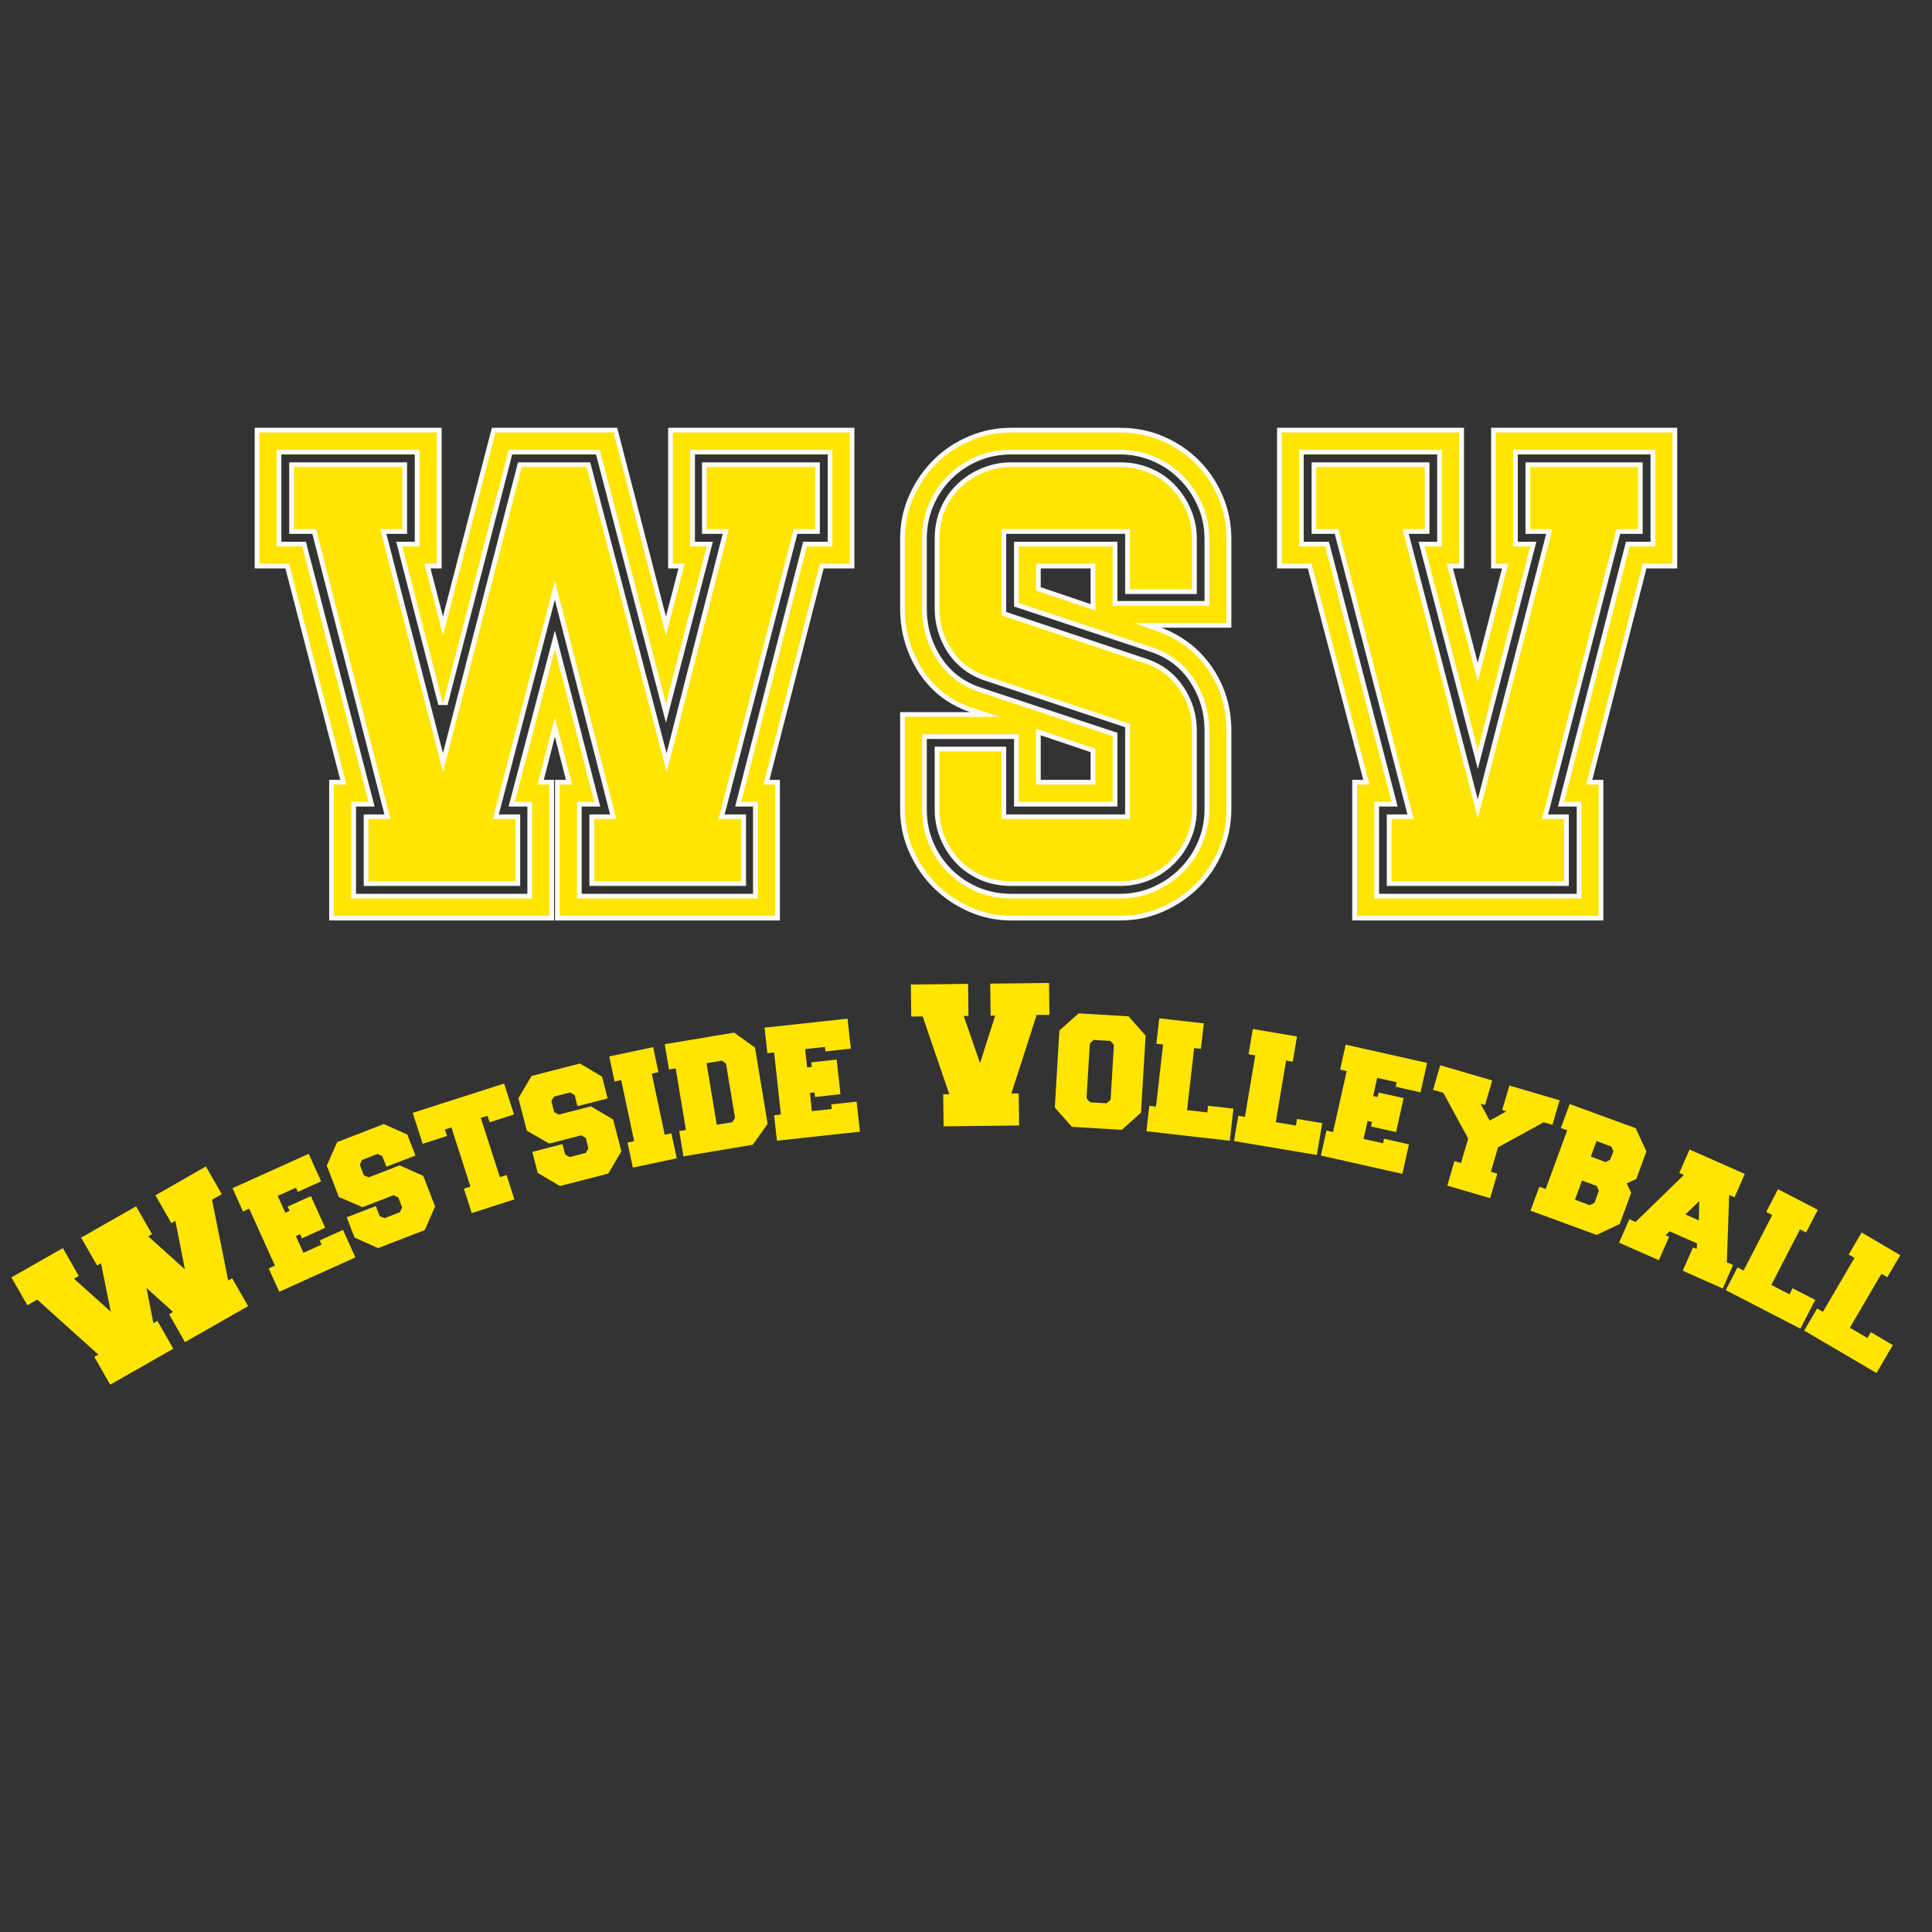 <svg xmlns="http://www.w3.org/2000/svg" xmlns:xlink="http://www.w3.org/1999/xlink" width="500" zoomAndPan="magnify" viewBox="0 0 375 375" height="500" preserveAspectRatio="xMidYMid meet" version="1.0"><rect x="0" y="0" width="375" height="375" fill="#333333" stroke="none"/><defs><g/></defs><path stroke-linecap="butt" transform="matrix(0.75, 0, 0, 0.75, 44.988, 50.994)" fill="none" stroke-linejoin="miter" d="M 7.151 77.883 L 7.151 43.946 L 53.083 43.946 L 53.083 77.883 L 49.854 77.883 L 54.651 96.461 L 68.26 43.946 L 98.797 43.946 L 112.359 96.461 L 117.203 77.883 L 114.151 77.883 L 114.151 43.946 L 159.906 43.946 L 159.906 77.883 L 152.229 77.883 L 137.573 135.065 L 140.625 135.065 L 140.625 168.998 L 84.88 168.998 L 84.88 135.065 L 88.063 135.065 L 83.615 117.706 L 79.167 135.065 L 82.177 135.065 L 82.177 168.998 L 26.432 168.998 L 26.432 135.065 L 29.661 135.065 L 14.828 77.883 Z M 11.604 48.394 L 11.604 73.435 L 18.234 73.435 L 35.375 139.513 L 30.927 139.513 L 30.927 164.55 L 77.729 164.55 L 77.729 139.513 L 73.234 139.513 L 83.615 100.039 L 93.781 139.513 L 89.328 139.513 L 89.328 164.55 L 136.13 164.55 L 136.13 139.513 L 131.859 139.513 L 148.823 73.435 L 155.453 73.435 L 155.453 48.394 L 118.641 48.394 L 118.641 73.435 L 122.917 73.435 L 112.359 114.17 L 95.219 48.394 L 71.62 48.394 L 54.651 114.17 L 44.141 73.435 L 48.589 73.435 L 48.589 48.394 Z M 44.141 52.888 L 44.141 68.94 L 38.427 68.94 L 54.651 131.836 L 75.021 52.888 L 91.818 52.888 L 112.536 131.836 L 128.63 68.94 L 122.917 68.94 L 122.917 52.888 L 150.964 52.888 L 150.964 68.94 L 145.422 68.94 L 125.969 144.008 L 131.859 144.008 L 131.859 160.06 L 93.781 160.06 L 93.781 144.008 L 99.495 144.008 L 83.615 82.331 L 67.521 144.008 L 73.411 144.008 L 73.411 160.06 L 35.375 160.06 L 35.375 144.008 L 41.089 144.008 L 21.807 68.94 L 16.094 68.94 L 16.094 52.888 Z M 174.198 141.477 L 174.198 117.529 L 198.844 117.529 L 192.255 115.394 C 186.526 113.617 182.078 110.321 178.906 105.492 C 175.766 100.664 174.198 95.331 174.198 89.482 L 174.198 71.472 C 174.198 67.659 174.938 64.086 176.422 60.737 C 177.906 57.394 179.896 54.472 182.396 51.972 C 184.896 49.472 187.823 47.508 191.167 46.086 C 194.51 44.659 198.026 43.946 201.719 43.946 L 229.943 43.946 C 233.75 43.946 237.313 44.659 240.625 46.086 C 243.974 47.508 246.896 49.472 249.396 51.972 C 251.896 54.472 253.859 57.394 255.281 60.737 C 256.74 64.086 257.464 67.659 257.464 71.472 L 257.464 93.237 L 233.516 93.237 L 239.578 95.373 C 245.161 97.409 249.542 100.753 252.708 105.404 C 255.88 110.055 257.464 115.289 257.464 121.107 L 257.464 141.477 C 257.464 145.17 256.74 148.69 255.281 152.034 C 253.859 155.378 251.896 158.3 249.396 160.8 C 246.896 163.3 243.974 165.295 240.625 166.774 C 237.313 168.258 233.75 168.998 229.943 168.998 L 201.719 168.998 C 198.026 168.998 194.51 168.258 191.167 166.774 C 187.823 165.295 184.896 163.3 182.396 160.8 C 179.896 158.3 177.906 155.378 176.422 152.034 C 174.938 148.69 174.198 145.17 174.198 141.477 Z M 193.474 111.117 L 227.979 122.545 L 227.979 139.513 L 203.682 139.513 L 203.682 122.024 L 178.646 122.024 L 178.646 141.477 C 178.646 144.706 179.245 147.716 180.432 150.508 C 181.625 153.3 183.271 155.742 185.365 157.836 C 187.458 159.93 189.901 161.571 192.693 162.763 C 195.484 163.956 198.495 164.55 201.719 164.55 L 229.943 164.55 C 233.141 164.55 236.135 163.925 238.927 162.675 C 241.745 161.425 244.188 159.753 246.255 157.659 C 248.349 155.565 249.99 153.123 251.182 150.331 C 252.375 147.539 252.974 144.586 252.974 141.477 L 252.974 121.107 C 252.974 116.222 251.661 111.789 249.047 107.805 C 246.427 103.821 242.792 101.055 238.141 99.519 L 203.682 88.086 L 203.682 73.435 L 227.979 73.435 L 227.979 88.784 L 252.974 88.784 L 252.974 71.472 C 252.974 68.242 252.344 65.232 251.094 62.44 C 249.844 59.623 248.172 57.18 246.078 55.112 C 244.016 53.019 241.573 51.378 238.75 50.185 C 235.958 48.992 233.021 48.394 229.943 48.394 L 201.719 48.394 C 198.495 48.394 195.484 48.992 192.693 50.185 C 189.901 51.378 187.458 53.019 185.365 55.112 C 183.271 57.18 181.625 59.623 180.432 62.44 C 179.245 65.232 178.646 68.242 178.646 71.472 L 178.646 89.482 C 178.646 94.367 179.953 98.821 182.573 102.831 C 185.188 106.815 188.823 109.576 193.474 111.117 Z M 183.141 141.477 L 183.141 126.472 L 199.193 126.472 L 199.193 144.008 L 232.427 144.008 L 232.427 119.321 L 194.917 106.847 C 191.224 105.534 188.328 103.269 186.234 100.039 C 184.172 96.81 183.141 93.295 183.141 89.482 L 183.141 71.472 C 183.141 68.826 183.604 66.383 184.536 64.144 C 185.495 61.873 186.833 59.909 188.547 58.253 C 190.292 56.565 192.297 55.258 194.568 54.326 C 196.833 53.367 199.219 52.888 201.719 52.888 L 229.943 52.888 C 232.557 52.888 235 53.367 237.271 54.326 C 239.536 55.258 241.5 56.597 243.156 58.341 C 244.813 60.055 246.125 62.05 247.083 64.315 C 248.042 66.586 248.521 68.966 248.521 71.472 L 248.521 84.513 L 232.427 84.513 L 232.427 68.94 L 199.193 68.94 L 199.193 91.274 L 236.703 103.789 C 240.396 105.102 243.286 107.367 245.38 110.597 C 247.474 113.795 248.521 117.3 248.521 121.107 L 248.521 141.477 C 248.521 143.977 248.042 146.362 247.083 148.628 C 246.125 150.899 244.771 152.904 243.026 154.649 C 241.313 156.367 239.318 157.701 237.052 158.664 C 234.813 159.591 232.443 160.06 229.943 160.06 L 201.719 160.06 C 199.104 160.06 196.661 159.591 194.391 158.664 C 192.125 157.701 190.146 156.367 188.458 154.649 C 186.802 152.904 185.495 150.899 184.536 148.628 C 183.604 146.362 183.141 143.977 183.141 141.477 Z M 208.13 135.065 L 223.484 135.065 L 223.484 125.774 L 208.13 120.586 Z M 223.484 90.05 L 223.484 77.883 L 208.13 77.883 L 208.13 84.862 Z M 271.745 77.883 L 271.745 43.946 L 317.672 43.946 L 317.672 77.883 L 314.448 77.883 L 322.469 108.414 L 330.323 77.883 L 327.141 77.883 L 327.141 43.946 L 372.849 43.946 L 372.849 77.883 L 365.172 77.883 L 350.516 135.065 L 353.745 135.065 L 353.745 168.998 L 291.198 168.998 L 291.198 135.065 L 294.427 135.065 L 279.422 77.883 Z M 276.193 73.435 L 282.995 73.435 L 300.141 139.513 L 295.688 139.513 L 295.688 164.55 L 349.297 164.55 L 349.297 139.513 L 344.802 139.513 L 361.771 73.435 L 368.401 73.435 L 368.401 48.394 L 331.589 48.394 L 331.589 73.435 L 336.036 73.435 L 322.469 126.123 L 308.729 73.435 L 313.182 73.435 L 313.182 48.394 L 276.193 48.394 Z M 308.729 52.888 L 308.729 68.94 L 303.016 68.94 L 322.469 143.789 L 341.75 68.94 L 336.036 68.94 L 336.036 52.888 L 363.906 52.888 L 363.906 68.94 L 358.37 68.94 L 339.089 144.008 L 344.802 144.008 L 344.802 160.06 L 300.141 160.06 L 300.141 144.008 L 305.854 144.008 L 286.401 68.94 L 280.688 68.94 L 280.688 52.888 Z M 308.729 52.888 " stroke="#fcfbfa" stroke-width="2.457" stroke-opacity="1" stroke-miterlimit="4"/><g fill="#ffe500" fill-opacity="1"><g transform="translate(44.988, 177.744)"><g><path d="M 5.359 -68.344 L 5.359 -93.797 L 39.797 -93.797 L 39.797 -68.344 L 37.391 -68.344 L 41 -54.406 L 51.188 -93.797 L 74.109 -93.797 L 84.281 -54.406 L 87.906 -68.344 L 85.625 -68.344 L 85.625 -93.797 L 119.938 -93.797 L 119.938 -68.344 L 114.172 -68.344 L 103.188 -25.453 L 105.453 -25.453 L 105.453 0 L 63.656 0 L 63.656 -25.453 L 66.062 -25.453 L 62.719 -38.453 L 59.359 -25.453 L 61.641 -25.453 L 61.641 0 L 19.828 0 L 19.828 -25.453 L 22.25 -25.453 L 11.125 -68.344 Z M 8.703 -90.453 L 8.703 -71.688 L 13.672 -71.688 L 26.531 -22.109 L 23.188 -22.109 L 23.188 -3.344 L 58.297 -3.344 L 58.297 -22.109 L 54.938 -22.109 L 62.719 -51.719 L 70.344 -22.109 L 67 -22.109 L 67 -3.344 L 102.109 -3.344 L 102.109 -22.109 L 98.891 -22.109 L 111.625 -71.688 L 116.578 -71.688 L 116.578 -90.453 L 88.969 -90.453 L 88.969 -71.688 L 92.188 -71.688 L 84.281 -41.141 L 71.422 -90.453 L 53.734 -90.453 L 41 -41.141 L 33.094 -71.688 L 36.453 -71.688 L 36.453 -90.453 Z M 33.094 -87.094 L 33.094 -75.047 L 28.812 -75.047 L 41 -27.875 L 56.281 -87.094 L 68.875 -87.094 L 84.422 -27.875 L 96.484 -75.047 L 92.188 -75.047 L 92.188 -87.094 L 113.234 -87.094 L 113.234 -75.047 L 109.078 -75.047 L 94.469 -18.766 L 98.891 -18.766 L 98.891 -6.703 L 70.344 -6.703 L 70.344 -18.766 L 74.641 -18.766 L 62.719 -64.984 L 50.656 -18.766 L 55.078 -18.766 L 55.078 -6.703 L 26.531 -6.703 L 26.531 -18.766 L 30.812 -18.766 L 16.344 -75.047 L 12.062 -75.047 L 12.062 -87.094 Z M 33.094 -87.094 "/></g></g></g><g fill="#ffe500" fill-opacity="1"><g transform="translate(170.271, 177.744)"><g><path d="M 5.359 -20.641 L 5.359 -38.594 L 23.859 -38.594 L 18.891 -40.203 C 14.609 -41.535 11.281 -44.008 8.906 -47.625 C 6.539 -51.25 5.359 -55.25 5.359 -59.625 L 5.359 -73.156 C 5.359 -76.02 5.914 -78.703 7.031 -81.203 C 8.145 -83.703 9.641 -85.891 11.516 -87.766 C 13.398 -89.641 15.594 -91.113 18.094 -92.188 C 20.594 -93.258 23.227 -93.797 26 -93.797 L 47.172 -93.797 C 50.023 -93.797 52.703 -93.258 55.203 -92.188 C 57.703 -91.113 59.891 -89.641 61.766 -87.766 C 63.648 -85.891 65.125 -83.703 66.188 -81.203 C 67.258 -78.703 67.797 -76.02 67.797 -73.156 L 67.797 -56.812 L 49.844 -56.812 L 54.406 -55.203 C 58.602 -53.691 61.883 -51.191 64.25 -47.703 C 66.613 -44.223 67.797 -40.289 67.797 -35.906 L 67.797 -20.641 C 67.797 -17.867 67.258 -15.234 66.188 -12.734 C 65.125 -10.234 63.648 -8.039 61.766 -6.156 C 59.891 -4.281 57.703 -2.785 55.203 -1.672 C 52.703 -0.555 50.023 0 47.172 0 L 26 0 C 23.227 0 20.594 -0.555 18.094 -1.672 C 15.594 -2.785 13.398 -4.281 11.516 -6.156 C 9.641 -8.039 8.145 -10.234 7.031 -12.734 C 5.914 -15.234 5.359 -17.867 5.359 -20.641 Z M 19.828 -43.422 L 45.688 -34.844 L 45.688 -22.109 L 27.469 -22.109 L 27.469 -35.234 L 8.703 -35.234 L 8.703 -20.641 C 8.703 -18.223 9.148 -15.961 10.047 -13.859 C 10.941 -11.766 12.172 -9.938 13.734 -8.375 C 15.297 -6.812 17.125 -5.582 19.219 -4.688 C 21.32 -3.789 23.582 -3.344 26 -3.344 L 47.172 -3.344 C 49.578 -3.344 51.828 -3.812 53.922 -4.75 C 56.023 -5.688 57.859 -6.938 59.422 -8.5 C 60.992 -10.07 62.223 -11.906 63.109 -14 C 64.004 -16.102 64.453 -18.316 64.453 -20.641 L 64.453 -35.906 C 64.453 -39.57 63.469 -42.898 61.5 -45.891 C 59.539 -48.891 56.816 -50.969 53.328 -52.125 L 27.469 -60.703 L 27.469 -71.688 L 45.688 -71.688 L 45.688 -60.172 L 64.453 -60.172 L 64.453 -73.156 C 64.453 -75.57 63.984 -77.828 63.047 -79.922 C 62.109 -82.023 60.859 -83.859 59.297 -85.422 C 57.734 -86.984 55.898 -88.211 53.797 -89.109 C 51.703 -90.004 49.492 -90.453 47.172 -90.453 L 26 -90.453 C 23.582 -90.453 21.32 -90.004 19.219 -89.109 C 17.125 -88.211 15.297 -86.984 13.734 -85.422 C 12.172 -83.859 10.941 -82.023 10.047 -79.922 C 9.148 -77.828 8.703 -75.57 8.703 -73.156 L 8.703 -59.625 C 8.703 -55.969 9.688 -52.641 11.656 -49.641 C 13.625 -46.648 16.348 -44.578 19.828 -43.422 Z M 12.062 -20.641 L 12.062 -31.891 L 24.125 -31.891 L 24.125 -18.766 L 49.047 -18.766 L 49.047 -37.25 L 20.906 -46.625 C 18.133 -47.613 15.969 -49.312 14.406 -51.719 C 12.844 -54.133 12.062 -56.77 12.062 -59.625 L 12.062 -73.156 C 12.062 -75.125 12.414 -76.957 13.125 -78.656 C 13.844 -80.352 14.848 -81.828 16.141 -83.078 C 17.441 -84.328 18.941 -85.305 20.641 -86.016 C 22.336 -86.734 24.125 -87.094 26 -87.094 L 47.172 -87.094 C 49.129 -87.094 50.957 -86.734 52.656 -86.016 C 54.352 -85.305 55.828 -84.301 57.078 -83 C 58.328 -81.707 59.312 -80.211 60.031 -78.516 C 60.75 -76.828 61.109 -75.039 61.109 -73.156 L 61.109 -63.375 L 49.047 -63.375 L 49.047 -75.047 L 24.125 -75.047 L 24.125 -58.297 L 52.266 -48.906 C 55.023 -47.926 57.188 -46.227 58.75 -43.812 C 60.32 -41.406 61.109 -38.77 61.109 -35.906 L 61.109 -20.641 C 61.109 -18.766 60.75 -16.977 60.031 -15.281 C 59.312 -13.582 58.305 -12.082 57.016 -10.781 C 55.723 -9.488 54.227 -8.484 52.531 -7.766 C 50.832 -7.055 49.047 -6.703 47.172 -6.703 L 26 -6.703 C 24.031 -6.703 22.195 -7.055 20.5 -7.766 C 18.801 -8.484 17.328 -9.488 16.078 -10.781 C 14.828 -12.082 13.844 -13.582 13.125 -15.281 C 12.414 -16.977 12.062 -18.766 12.062 -20.641 Z M 30.812 -25.453 L 42.344 -25.453 L 42.344 -32.422 L 30.812 -36.312 Z M 42.344 -59.234 L 42.344 -68.344 L 30.812 -68.344 L 30.812 -63.109 Z M 42.344 -59.234 "/></g></g></g><g fill="#ffe500" fill-opacity="1"><g transform="translate(243.431, 177.744)"><g><path d="M 5.359 -68.344 L 5.359 -93.797 L 39.797 -93.797 L 39.797 -68.344 L 37.391 -68.344 L 43.422 -45.422 L 49.312 -68.344 L 46.906 -68.344 L 46.906 -93.797 L 81.203 -93.797 L 81.203 -68.344 L 75.438 -68.344 L 64.453 -25.453 L 66.859 -25.453 L 66.859 0 L 19.969 0 L 19.969 -25.453 L 22.375 -25.453 L 11.125 -68.344 Z M 8.703 -71.688 L 13.797 -71.688 L 26.672 -22.109 L 23.312 -22.109 L 23.312 -3.344 L 63.516 -3.344 L 63.516 -22.109 L 60.172 -22.109 L 72.891 -71.688 L 77.859 -71.688 L 77.859 -90.453 L 50.25 -90.453 L 50.25 -71.688 L 53.594 -71.688 L 43.422 -32.156 L 33.094 -71.688 L 36.453 -71.688 L 36.453 -90.453 L 8.703 -90.453 Z M 33.094 -87.094 L 33.094 -75.047 L 28.812 -75.047 L 43.422 -18.891 L 57.891 -75.047 L 53.594 -75.047 L 53.594 -87.094 L 74.5 -87.094 L 74.5 -75.047 L 70.344 -75.047 L 55.875 -18.766 L 60.172 -18.766 L 60.172 -6.703 L 26.672 -6.703 L 26.672 -18.766 L 30.953 -18.766 L 16.344 -75.047 L 12.062 -75.047 L 12.062 -87.094 Z M 33.094 -87.094 "/></g></g></g><g fill="#ffe500" fill-opacity="1"><g transform="translate(15.935, 271.88)"><g><path d="M 13.844 -15.062 L 14.625 -15.5 L 17.703 -10.094 L 5.453 -3.109 L 2.375 -8.516 L 3.156 -8.953 L -8.703 -19.625 L -10.625 -18.531 L -13.719 -23.938 L -3.734 -29.625 L -0.641 -24.219 L -1.578 -23.688 L 5.562 -17.281 L 3.672 -26.688 L 2.906 -26.25 L -0.188 -31.656 L 10.484 -37.734 L 13.578 -32.328 L 12.844 -31.906 L 19.953 -25.5 L 18.109 -34.906 L 17.328 -34.469 L 14.234 -39.875 L 24.031 -45.469 L 27.109 -40.094 L 25.219 -39 L 28.359 -23.328 L 29.141 -23.766 L 32.219 -18.359 L 19.969 -11.375 L 16.891 -16.781 L 17.656 -17.234 L 12.5 -21.891 Z M 13.844 -15.062 "/></g></g></g><g fill="#ffe500" fill-opacity="1"><g transform="translate(54.264, 250.703)"><g><path d="M 4.625 -7.531 L 8.156 -9.125 L 7.797 -9.938 L 12.312 -11.984 L 14.719 -6.641 L -0.062 0.031 L -2.109 -4.5 L -0.906 -5.047 L -5.891 -16.094 L -7.094 -15.547 L -9.125 -20.078 L 5.656 -26.75 L 8.062 -21.406 L 3.547 -19.359 L 3.172 -20.172 L -0.359 -18.578 L 1.125 -15.312 L 1.938 -15.688 L 1.562 -16.5 L 6.078 -18.547 L 8.859 -12.391 L 4.344 -10.344 L 3.984 -11.156 L 3.172 -10.781 Z M 4.625 -7.531 "/></g></g></g><g fill="#ffe500" fill-opacity="1"><g transform="translate(70.159, 243.508)"><g><path d="M 6.219 -11.516 L 0.203 -9.188 L -4.391 -11.172 L -6.734 -17.266 L -4.719 -21.828 L 4.328 -25.328 L 8.906 -23.297 L 10.484 -19.219 L 4.844 -17.047 L 4.031 -19.125 L 3.094 -19.516 L 0.109 -18.359 L -0.328 -17.438 L 0.484 -15.359 L 1.406 -14.984 L 7.422 -17.312 L 12 -15.266 L 14.297 -9.328 L 12.281 -4.75 L 3.234 -1.25 L -1.344 -3.297 L -2.859 -7.234 L 2.781 -9.406 L 3.531 -7.469 L 4.469 -7.062 L 7.453 -8.219 L 7.891 -9.156 L 7.141 -11.094 Z M 6.219 -11.516 "/></g></g></g><g fill="#ffe500" fill-opacity="1"><g transform="translate(86.916, 236.991)"><g><path d="M 12.859 -20.672 L 8.125 -19.156 L 7.719 -20.406 L 6.406 -20.016 L 10.109 -8.5 L 11.406 -8.922 L 12.922 -4.188 L 4.641 -1.531 L 3.125 -6.266 L 4.391 -6.672 L 0.703 -18.156 L -0.562 -17.75 L -0.156 -16.5 L -4.875 -14.984 L -6.812 -20.984 L 10.922 -26.672 Z M 12.859 -20.672 "/></g></g></g><g fill="#ffe500" fill-opacity="1"><g transform="translate(105.324, 231.082)"><g><path d="M 7.516 -10.719 L 1.266 -9.109 L -3.062 -11.609 L -4.703 -17.922 L -2.156 -22.234 L 7.234 -24.656 L 11.531 -22.109 L 12.625 -17.875 L 6.766 -16.375 L 6.219 -18.531 L 5.328 -19.031 L 2.219 -18.234 L 1.703 -17.359 L 2.25 -15.203 L 3.125 -14.734 L 9.375 -16.344 L 13.688 -13.781 L 15.281 -7.609 L 12.75 -3.297 L 3.359 -0.875 L -0.953 -3.422 L -2 -7.5 L 3.859 -9.016 L 4.375 -7 L 5.25 -6.5 L 8.359 -7.297 L 8.891 -8.172 L 8.375 -10.188 Z M 7.516 -10.719 "/></g></g></g><g fill="#ffe500" fill-opacity="1"><g transform="translate(122.898, 226.621)"><g><path d="M 8.453 -1.797 L -0.062 0.016 L -1.094 -4.844 L 0.188 -5.125 L -2.328 -16.984 L -3.609 -16.703 L -4.641 -21.562 L 3.875 -23.375 L 4.906 -18.516 L 3.609 -18.234 L 6.125 -6.375 L 7.422 -6.656 Z M 8.453 -1.797 "/></g></g></g><g fill="#ffe500" fill-opacity="1"><g transform="translate(132.716, 224.429)"><g><path d="M -3.688 -21.75 L 9.781 -24 L 13.828 -21.078 L 16.281 -6.297 L 13.406 -2.234 L -0.062 0.016 L -0.875 -4.891 L 0.422 -5.109 L -1.562 -17.062 L -2.859 -16.844 Z M 6.406 -6.109 L 9.406 -6.609 L 9.953 -7.422 L 8.203 -17.969 L 7.422 -18.562 L 4.422 -18.062 Z M 6.406 -6.109 "/></g></g></g><g fill="#ffe500" fill-opacity="1"><g transform="translate(150.866, 221.408)"><g><path d="M 6.719 -5.734 L 10.578 -6.156 L 10.484 -7.047 L 15.406 -7.578 L 16.047 -1.75 L -0.062 0 L -0.609 -4.938 L 0.703 -5.078 L -0.609 -17.125 L -1.922 -16.984 L -2.469 -21.938 L 13.641 -23.688 L 14.281 -17.859 L 9.359 -17.328 L 9.266 -18.203 L 5.406 -17.781 L 5.797 -14.219 L 6.688 -14.312 L 6.594 -15.203 L 11.531 -15.75 L 12.266 -9.031 L 7.328 -8.484 L 7.234 -9.375 L 6.344 -9.281 Z M 6.719 -5.734 "/></g></g></g><g fill="#ffe500" fill-opacity="1"><g transform="translate(168.367, 219.571)"><g/></g></g><g fill="#ffe500" fill-opacity="1"><g transform="translate(177.167, 218.689)"><g><path d="M 16 -21.562 L 15.109 -21.547 L 15.031 -27.766 L 26.453 -27.891 L 26.531 -21.703 L 24.047 -21.688 L 19.141 -6.438 L 20.562 -6.453 L 20.641 -0.234 L 5.984 -0.062 L 5.906 -6.281 L 7.094 -6.297 L 1.922 -21.406 L -0.297 -21.375 L -0.375 -27.594 L 10.734 -27.719 L 10.812 -21.5 L 9.891 -21.484 L 13.062 -12.328 Z M 16 -21.562 "/></g></g></g><g fill="#ffe500" fill-opacity="1"><g transform="translate(204.597, 218.52)"><g><path d="M 1.031 -18.5 L 4.766 -21.828 L 14.453 -21.25 L 17.766 -17.516 L 16.875 -2.562 L 13.156 0.781 L 3.469 0.203 L 0.141 -3.547 Z M 11.609 -15.719 L 10.906 -16.484 L 7.703 -16.672 L 6.938 -15.984 L 6.297 -5.312 L 7 -4.562 L 10.203 -4.375 L 10.969 -5.047 Z M 11.609 -15.719 "/></g></g></g><g fill="#ffe500" fill-opacity="1"><g transform="translate(222.581, 219.577)"><g><path d="M 9.203 -16.156 L 7.828 -4.109 L 11.766 -3.656 L 11.906 -4.953 L 16.828 -4.391 L 16.125 1.844 L -0.062 0 L 0.5 -4.938 L 1.797 -4.797 L 3.172 -16.844 L 1.875 -16.984 L 2.438 -21.922 L 11.078 -20.938 L 10.516 -16 Z M 9.203 -16.156 "/></g></g></g><g fill="#ffe500" fill-opacity="1"><g transform="translate(239.578, 221.497)"><g><path d="M 10.047 -15.641 L 8.047 -3.688 L 11.953 -3.031 L 12.172 -4.312 L 17.062 -3.5 L 16.016 2.688 L -0.062 -0.016 L 0.766 -4.922 L 2.062 -4.703 L 4.062 -16.656 L 2.766 -16.875 L 3.594 -21.766 L 12.172 -20.312 L 11.344 -15.422 Z M 10.047 -15.641 "/></g></g></g><g fill="#ffe500" fill-opacity="1"><g transform="translate(256.444, 224.311)"><g><path d="M 8.219 -3.25 L 12 -2.406 L 12.203 -3.281 L 17.031 -2.188 L 15.75 3.531 L -0.062 -0.016 L 1.016 -4.859 L 2.297 -4.578 L 4.953 -16.422 L 3.672 -16.703 L 4.75 -21.547 L 20.562 -18 L 19.281 -12.281 L 14.453 -13.375 L 14.656 -14.25 L 10.875 -15.094 L 10.094 -11.578 L 10.953 -11.375 L 11.141 -12.25 L 16 -11.172 L 14.531 -4.578 L 9.672 -5.656 L 9.859 -6.531 L 9 -6.734 Z M 8.219 -3.25 "/></g></g></g><g fill="#ffe500" fill-opacity="1"><g transform="translate(273.397, 227.957)"><g><path d="M 17.375 -5.266 L 15.984 -0.516 L 17.234 -0.156 L 15.844 4.609 L 7.516 2.172 L 8.906 -2.594 L 10.188 -2.219 L 11.578 -6.969 L 6.75 -15.844 L 4.75 -16.422 L 6.156 -21.188 L 16.25 -18.234 L 14.844 -13.469 L 13.984 -13.719 L 15.75 -10.453 L 19 -12.25 L 18.172 -12.484 L 19.578 -17.25 L 29.328 -14.391 L 27.922 -9.625 L 26.234 -10.125 Z M 17.375 -5.266 "/></g></g></g><g fill="#ffe500" fill-opacity="1"><g transform="translate(297.129, 235.009)"><g><path d="M 19.484 -3.484 L 17.266 2.562 L 12.766 4.688 L -0.062 -0.016 L 1.656 -4.672 L 2.891 -4.219 L 7.062 -15.609 L 5.828 -16.062 L 7.547 -20.719 L 20.375 -16.016 L 22.438 -11.5 L 20.484 -6.188 L 18.625 -5.312 Z M 13.203 -3.891 L 12.797 -4.812 L 9.938 -5.875 L 8.578 -2.141 L 11.438 -1.078 L 12.344 -1.531 Z M 16.031 -11.562 L 15.609 -12.469 L 12.75 -13.531 L 11.656 -10.516 L 14.516 -9.453 L 15.422 -9.922 Z M 16.031 -11.562 "/></g></g></g><g fill="#ffe500" fill-opacity="1"><g transform="translate(314.322, 241.231)"><g><path d="M 24.344 -13.375 L 22.344 -8.828 L 21.312 -9.281 L 20.859 3.781 L 22.062 4.312 L 20.062 8.859 L 12.297 5.422 L 14.297 0.875 L 14.984 1.188 L 15.094 0.125 L 9.734 -2.234 L 8.984 -1.469 L 9.656 -1.172 L 7.656 3.375 L -0.062 -0.031 L 1.938 -4.578 L 3.141 -4.047 L 12.516 -13.172 L 11.625 -13.562 L 13.625 -18.109 Z M 12.812 -5.5 L 15.422 -4.359 L 15.5 -8.094 Z M 12.812 -5.5 "/></g></g></g><g fill="#ffe500" fill-opacity="1"><g transform="translate(335.03, 250.444)"><g><path d="M 14.359 -11.828 L 8.781 -1.047 L 12.297 0.781 L 12.906 -0.391 L 17.312 1.875 L 14.422 7.453 L -0.062 -0.031 L 2.219 -4.438 L 3.391 -3.828 L 8.969 -14.609 L 7.797 -15.219 L 10.078 -19.625 L 17.812 -15.625 L 15.531 -11.219 Z M 14.359 -11.828 "/></g></g></g><g fill="#ffe500" fill-opacity="1"><g transform="translate(350.23, 258.288)"><g><path d="M 14.953 -11.047 L 8.828 -0.578 L 12.25 1.422 L 12.906 0.281 L 17.172 2.797 L 14 8.219 L -0.047 -0.031 L 2.469 -4.312 L 3.594 -3.656 L 9.719 -14.125 L 8.594 -14.781 L 11.109 -19.062 L 18.609 -14.656 L 16.094 -10.375 Z M 14.953 -11.047 "/></g></g></g><g fill="#ffe500" fill-opacity="1"><g transform="translate(365.062, 267.074)"><g/></g></g></svg>